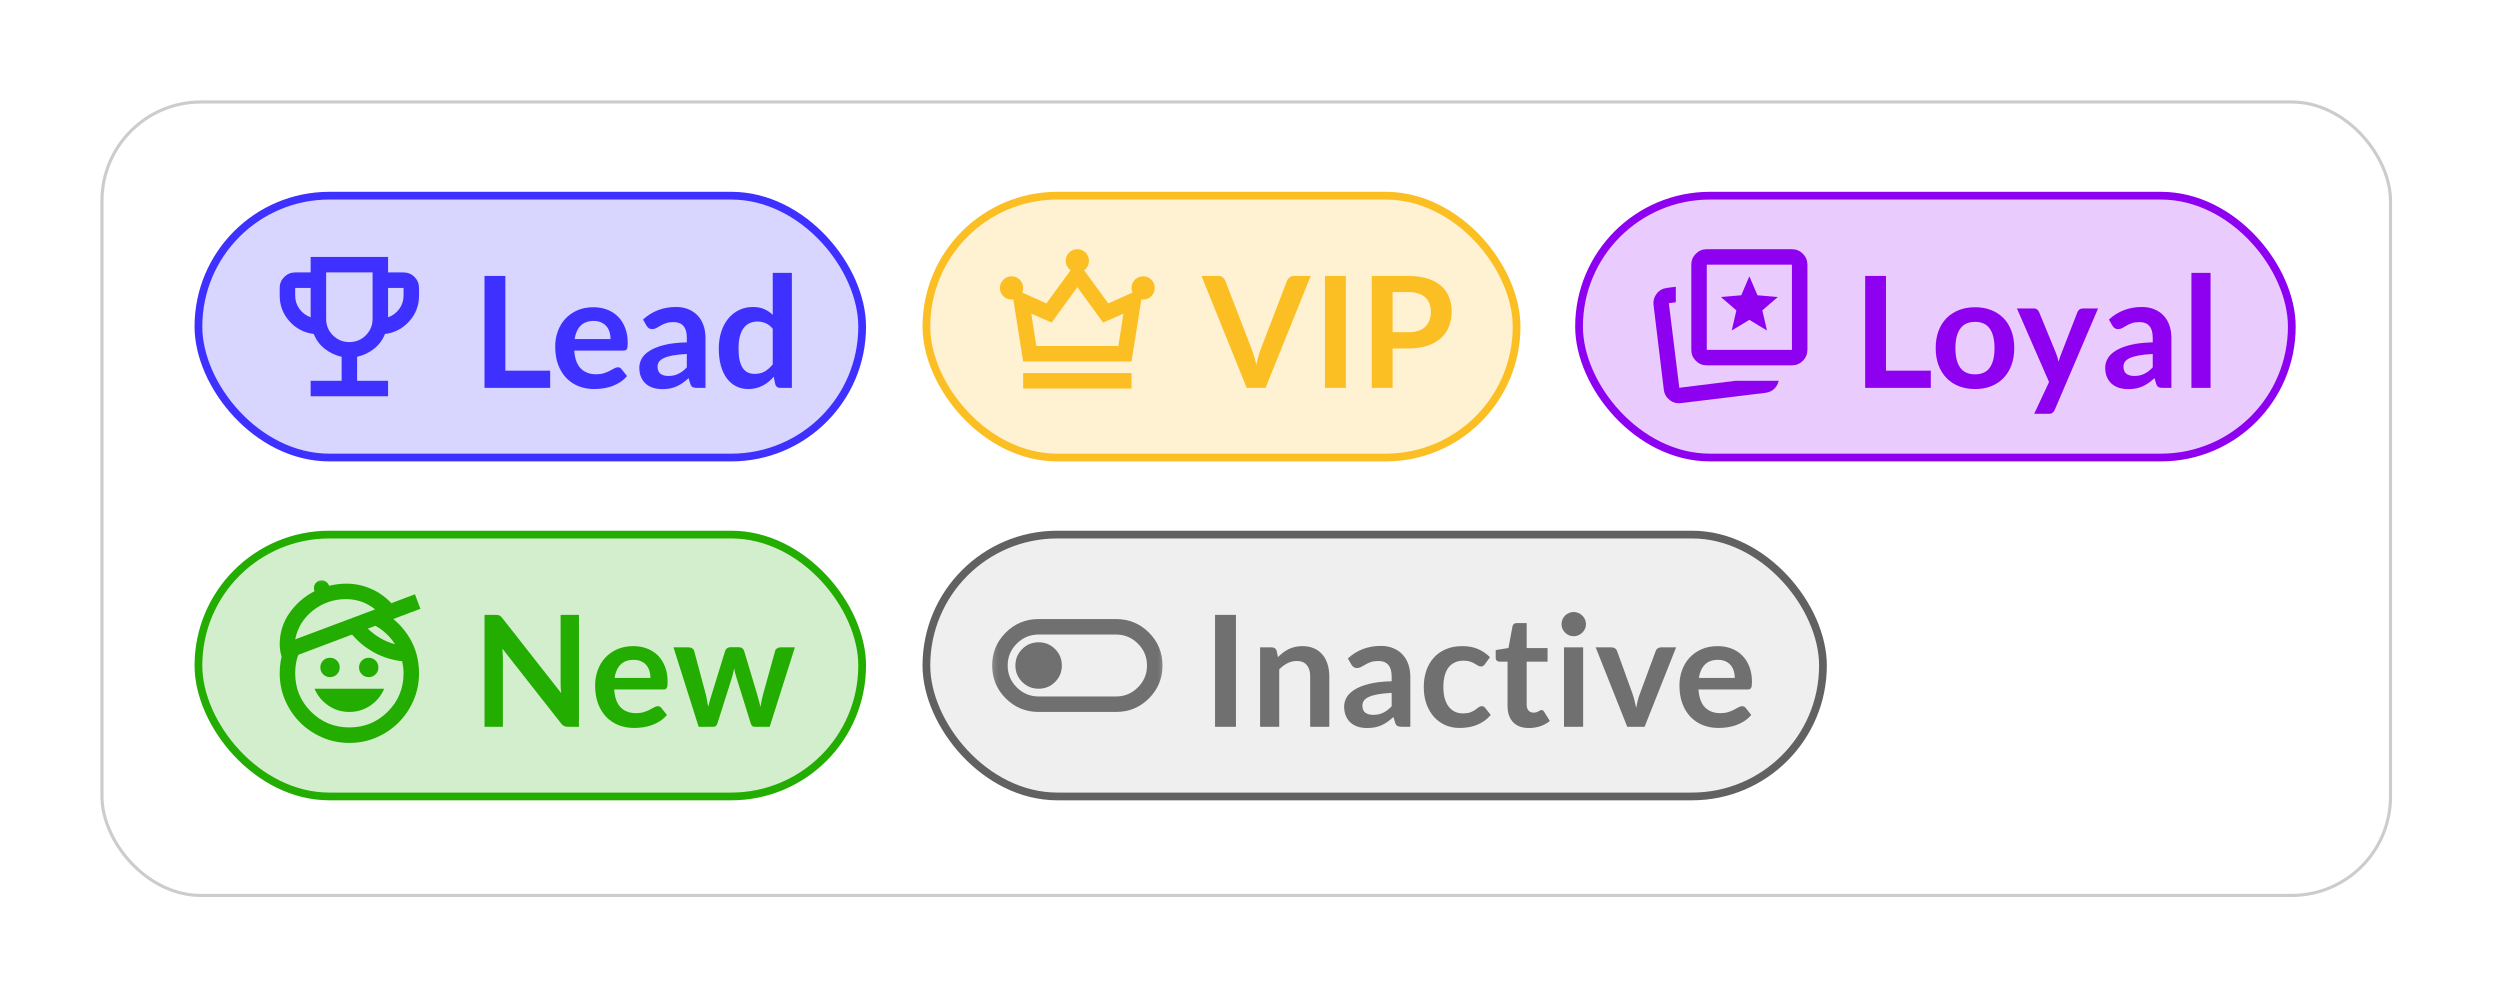 <svg width="204" height="82" viewBox="0 0 204 82" fill="none" xmlns="http://www.w3.org/2000/svg">
<g filter="url(#filter0_dd_853_27219)">
<rect x="8.193" y="4.098" width="187" height="65" rx="8.193" fill="white"/>
<rect x="8.321" y="4.226" width="186.744" height="64.744" rx="8.065" stroke="black" stroke-opacity="0.2" stroke-width="0.256"/>
<rect x="16.191" y="11.87" width="54.161" height="21.368" rx="10.684" fill="#3E30FF" fill-opacity="0.2"/>
<rect x="16.191" y="11.87" width="54.161" height="21.368" rx="10.684" stroke="#3E30FF" stroke-width="0.632"/>
<mask id="mask0_853_27219" style="mask-type:alpha" maskUnits="userSpaceOnUse" x="20" y="14" width="17" height="17">
<rect x="20.928" y="14.975" width="15.16" height="15.16" fill="#3E30FF"/>
</mask>
<g mask="url(#mask0_853_27219)">
<path d="M25.35 28.239V26.976H27.877V25.018C27.361 24.902 26.9 24.683 26.495 24.362C26.09 24.041 25.792 23.638 25.602 23.154C24.813 23.059 24.152 22.715 23.621 22.12C23.089 21.525 22.823 20.828 22.823 20.027V19.396C22.823 19.048 22.947 18.751 23.194 18.504C23.442 18.256 23.739 18.133 24.087 18.133H25.35V16.869H31.666V18.133H32.93C33.277 18.133 33.575 18.256 33.822 18.504C34.069 18.751 34.193 19.048 34.193 19.396V20.027C34.193 20.828 33.927 21.525 33.396 22.12C32.864 22.715 32.203 23.059 31.414 23.154C31.224 23.638 30.927 24.041 30.522 24.362C30.116 24.683 29.656 24.902 29.14 25.018V26.976H31.666V28.239H25.35ZM25.35 21.796V19.396H24.087V20.027C24.087 20.427 24.202 20.788 24.434 21.109C24.666 21.43 24.971 21.659 25.35 21.796ZM28.508 23.817C29.035 23.817 29.482 23.633 29.851 23.265C30.219 22.896 30.403 22.449 30.403 21.922V18.133H26.613V21.922C26.613 22.449 26.797 22.896 27.166 23.265C27.534 23.633 27.982 23.817 28.508 23.817ZM31.666 21.796C32.045 21.659 32.351 21.43 32.582 21.109C32.814 20.788 32.93 20.427 32.93 20.027V19.396H31.666V21.796Z" fill="#3E30FF"/>
</g>
<path d="M41.236 26.152H44.893V27.555H39.537V18.421H41.236V26.152ZM48.419 20.973C48.827 20.973 49.202 21.038 49.543 21.169C49.888 21.299 50.185 21.491 50.434 21.743C50.682 21.992 50.876 22.299 51.015 22.666C51.154 23.028 51.223 23.443 51.223 23.91C51.223 24.028 51.217 24.127 51.204 24.207C51.196 24.283 51.177 24.344 51.148 24.39C51.122 24.432 51.086 24.464 51.04 24.485C50.994 24.502 50.935 24.51 50.863 24.51H46.858C46.905 25.175 47.084 25.664 47.395 25.976C47.707 26.287 48.12 26.443 48.633 26.443C48.886 26.443 49.103 26.413 49.284 26.355C49.469 26.296 49.629 26.23 49.764 26.159C49.903 26.087 50.023 26.022 50.124 25.963C50.23 25.904 50.331 25.875 50.427 25.875C50.49 25.875 50.545 25.887 50.592 25.912C50.638 25.938 50.678 25.973 50.712 26.02L51.166 26.588C50.994 26.79 50.8 26.961 50.585 27.1C50.37 27.235 50.145 27.344 49.909 27.428C49.678 27.508 49.44 27.565 49.196 27.599C48.956 27.633 48.722 27.649 48.495 27.649C48.044 27.649 47.625 27.576 47.237 27.428C46.85 27.277 46.513 27.056 46.227 26.765C45.941 26.47 45.715 26.108 45.551 25.679C45.387 25.245 45.305 24.744 45.305 24.175C45.305 23.733 45.376 23.318 45.519 22.931C45.663 22.539 45.867 22.2 46.132 21.914C46.402 21.623 46.728 21.394 47.111 21.226C47.499 21.057 47.934 20.973 48.419 20.973ZM48.45 22.091C47.995 22.091 47.64 22.219 47.383 22.476C47.126 22.733 46.962 23.097 46.89 23.569H49.821C49.821 23.367 49.794 23.177 49.739 23C49.684 22.819 49.6 22.661 49.486 22.527C49.373 22.392 49.229 22.287 49.057 22.211C48.884 22.131 48.682 22.091 48.45 22.091ZM57.567 27.555H56.866C56.719 27.555 56.603 27.534 56.519 27.491C56.435 27.445 56.371 27.355 56.329 27.22L56.19 26.759C56.026 26.906 55.864 27.037 55.704 27.15C55.548 27.26 55.386 27.353 55.218 27.428C55.049 27.504 54.87 27.561 54.681 27.599C54.491 27.637 54.281 27.656 54.049 27.656C53.775 27.656 53.523 27.62 53.291 27.548C53.059 27.473 52.859 27.361 52.691 27.214C52.527 27.066 52.398 26.883 52.306 26.664C52.213 26.445 52.167 26.19 52.167 25.9C52.167 25.655 52.23 25.416 52.356 25.18C52.487 24.94 52.702 24.725 53.001 24.535C53.3 24.342 53.697 24.182 54.194 24.055C54.691 23.929 55.308 23.857 56.045 23.84V23.462C56.045 23.028 55.953 22.708 55.767 22.501C55.586 22.291 55.321 22.186 54.971 22.186C54.719 22.186 54.508 22.215 54.34 22.274C54.171 22.333 54.024 22.4 53.898 22.476C53.775 22.548 53.662 22.613 53.556 22.672C53.451 22.731 53.335 22.76 53.209 22.76C53.104 22.76 53.013 22.733 52.937 22.678C52.861 22.623 52.8 22.556 52.754 22.476L52.47 21.977C53.215 21.295 54.114 20.954 55.167 20.954C55.546 20.954 55.883 21.017 56.178 21.143C56.477 21.265 56.729 21.438 56.936 21.661C57.142 21.88 57.298 22.143 57.403 22.451C57.513 22.758 57.567 23.095 57.567 23.462V27.555ZM54.535 26.582C54.696 26.582 54.843 26.567 54.978 26.538C55.112 26.508 55.239 26.464 55.357 26.405C55.479 26.346 55.594 26.274 55.704 26.19C55.818 26.102 55.931 25.999 56.045 25.881V24.788C55.59 24.809 55.209 24.849 54.902 24.908C54.599 24.963 54.354 25.034 54.169 25.123C53.984 25.211 53.851 25.314 53.771 25.432C53.695 25.55 53.657 25.679 53.657 25.818C53.657 26.091 53.737 26.287 53.898 26.405C54.062 26.523 54.274 26.582 54.535 26.582ZM63.662 27.555C63.46 27.555 63.327 27.46 63.264 27.27L63.138 26.645C63.003 26.797 62.862 26.934 62.715 27.056C62.567 27.178 62.407 27.283 62.235 27.372C62.066 27.46 61.883 27.527 61.685 27.574C61.491 27.624 61.281 27.649 61.053 27.649C60.7 27.649 60.375 27.576 60.081 27.428C59.786 27.281 59.531 27.068 59.316 26.79C59.106 26.508 58.941 26.161 58.824 25.748C58.71 25.335 58.653 24.864 58.653 24.333C58.653 23.853 58.718 23.407 58.849 22.994C58.979 22.581 59.167 22.224 59.411 21.92C59.655 21.617 59.948 21.381 60.289 21.213C60.63 21.04 61.013 20.954 61.439 20.954C61.801 20.954 62.11 21.013 62.367 21.131C62.624 21.244 62.854 21.398 63.056 21.592V18.168H64.616V27.555H63.662ZM61.584 26.411C61.908 26.411 62.184 26.344 62.411 26.209C62.639 26.075 62.854 25.883 63.056 25.634V22.729C62.879 22.514 62.685 22.362 62.475 22.274C62.268 22.186 62.045 22.141 61.805 22.141C61.569 22.141 61.355 22.186 61.161 22.274C60.971 22.362 60.809 22.497 60.674 22.678C60.544 22.855 60.443 23.082 60.371 23.36C60.3 23.634 60.264 23.958 60.264 24.333C60.264 24.712 60.293 25.034 60.352 25.3C60.415 25.561 60.504 25.776 60.617 25.944C60.731 26.108 60.87 26.228 61.034 26.304C61.199 26.376 61.382 26.411 61.584 26.411Z" fill="#3E30FF"/>
<rect x="75.593" y="11.87" width="48.161" height="21.368" rx="10.684" fill="#FBBF24" fill-opacity="0.2"/>
<rect x="75.593" y="11.87" width="48.161" height="21.368" rx="10.684" stroke="#FBBF24" stroke-width="0.632"/>
<mask id="mask1_853_27219" style="mask-type:alpha" maskUnits="userSpaceOnUse" x="80" y="14" width="16" height="17">
<rect x="80.331" y="14.975" width="15.16" height="15.16" fill="#FBBF24"/>
</mask>
<g mask="url(#mask1_853_27219)">
<path d="M83.489 27.608V26.345H92.332V27.608H83.489ZM83.489 25.397L82.684 20.328C82.663 20.328 82.639 20.331 82.613 20.336C82.587 20.341 82.563 20.344 82.542 20.344C82.278 20.344 82.055 20.252 81.871 20.068C81.686 19.884 81.594 19.66 81.594 19.397C81.594 19.133 81.686 18.91 81.871 18.725C82.055 18.541 82.278 18.449 82.542 18.449C82.805 18.449 83.029 18.541 83.213 18.725C83.397 18.91 83.489 19.133 83.489 19.397C83.489 19.47 83.481 19.539 83.466 19.602C83.45 19.665 83.431 19.723 83.41 19.776L85.384 20.66L87.358 17.96C87.242 17.875 87.148 17.765 87.074 17.628C87 17.491 86.963 17.344 86.963 17.186C86.963 16.923 87.055 16.699 87.24 16.515C87.424 16.33 87.648 16.238 87.911 16.238C88.174 16.238 88.398 16.33 88.582 16.515C88.766 16.699 88.858 16.923 88.858 17.186C88.858 17.344 88.822 17.491 88.748 17.628C88.674 17.765 88.579 17.875 88.463 17.96L90.438 20.66L92.411 19.776C92.39 19.723 92.372 19.665 92.356 19.602C92.34 19.539 92.332 19.47 92.332 19.397C92.332 19.133 92.425 18.91 92.609 18.725C92.793 18.541 93.017 18.449 93.28 18.449C93.543 18.449 93.767 18.541 93.951 18.725C94.135 18.91 94.227 19.133 94.227 19.397C94.227 19.66 94.135 19.884 93.951 20.068C93.767 20.252 93.543 20.344 93.28 20.344C93.259 20.344 93.235 20.341 93.209 20.336C93.183 20.331 93.159 20.328 93.138 20.328L92.332 25.397H83.489ZM84.563 24.134H91.259L91.669 21.497L90.011 22.223L87.911 19.333L85.811 22.223L84.153 21.497L84.563 24.134Z" fill="#FBBF24"/>
</g>
<path d="M98.042 18.421H99.413C99.56 18.421 99.68 18.457 99.773 18.528C99.866 18.6 99.935 18.692 99.982 18.806L102.129 24.377C102.201 24.558 102.268 24.759 102.331 24.977C102.399 25.192 102.462 25.42 102.521 25.66C102.618 25.175 102.738 24.748 102.881 24.377L105.022 18.806C105.06 18.709 105.127 18.621 105.224 18.541C105.321 18.461 105.441 18.421 105.584 18.421H106.955L103.266 27.555H101.731L98.042 18.421ZM109.822 27.555H108.117V18.421H109.822V27.555ZM113.637 24.34V27.555H111.938V18.421H114.913C115.524 18.421 116.052 18.492 116.498 18.636C116.945 18.779 117.313 18.979 117.604 19.236C117.894 19.493 118.109 19.8 118.248 20.158C118.387 20.516 118.457 20.907 118.457 21.333C118.457 21.775 118.383 22.181 118.235 22.552C118.088 22.918 117.867 23.234 117.572 23.499C117.277 23.765 116.909 23.971 116.467 24.119C116.025 24.266 115.507 24.34 114.913 24.34H113.637ZM113.637 23.013H114.913C115.225 23.013 115.496 22.975 115.728 22.899C115.959 22.819 116.151 22.708 116.303 22.565C116.454 22.417 116.568 22.24 116.644 22.034C116.719 21.823 116.757 21.59 116.757 21.333C116.757 21.089 116.719 20.867 116.644 20.67C116.568 20.472 116.454 20.303 116.303 20.164C116.151 20.025 115.959 19.92 115.728 19.848C115.496 19.773 115.225 19.735 114.913 19.735H113.637V23.013Z" fill="#FBBF24"/>
<rect x="128.85" y="11.87" width="58.161" height="21.368" rx="10.684" fill="#9100F5" fill-opacity="0.2"/>
<rect x="128.85" y="11.87" width="58.161" height="21.368" rx="10.684" stroke="#8E00F0" stroke-width="0.632"/>
<mask id="mask2_853_27219" style="mask-type:alpha" maskUnits="userSpaceOnUse" x="133" y="14" width="16" height="17">
<rect x="133.588" y="14.975" width="15.16" height="15.16" fill="#8E00F0"/>
</mask>
<g mask="url(#mask2_853_27219)">
<path d="M141.31 22.871L142.747 22.002L144.184 22.871L143.805 21.228L145.069 20.139L143.41 19.997L142.747 18.449L142.084 19.997L140.426 20.139L141.689 21.228L141.31 22.871ZM141.61 26.977H145.148C145.074 27.25 144.948 27.471 144.769 27.64C144.59 27.808 144.358 27.913 144.074 27.956L137.189 28.793C136.841 28.845 136.528 28.764 136.249 28.548C135.97 28.332 135.81 28.05 135.767 27.703L134.93 20.802C134.888 20.455 134.973 20.144 135.183 19.87C135.394 19.597 135.673 19.439 136.02 19.397L136.746 19.302V20.565L136.178 20.644L137.031 27.545L141.61 26.977ZM139.273 25.713C138.926 25.713 138.628 25.59 138.381 25.342C138.133 25.095 138.01 24.797 138.01 24.45V17.502C138.01 17.154 138.133 16.857 138.381 16.609C138.628 16.362 138.926 16.238 139.273 16.238H146.221C146.569 16.238 146.866 16.362 147.114 16.609C147.361 16.857 147.485 17.154 147.485 17.502V24.45C147.485 24.797 147.361 25.095 147.114 25.342C146.866 25.59 146.569 25.713 146.221 25.713H139.273ZM139.273 24.45H146.221V17.502H139.273V24.45Z" fill="#8E00F0"/>
</g>
<path d="M153.896 26.152H157.553V27.555H152.197V18.421H153.896V26.152ZM161.167 20.973C161.651 20.973 162.089 21.051 162.481 21.206C162.876 21.362 163.213 21.583 163.491 21.87C163.769 22.156 163.984 22.506 164.136 22.918C164.287 23.331 164.363 23.792 164.363 24.302C164.363 24.815 164.287 25.279 164.136 25.691C163.984 26.104 163.769 26.456 163.491 26.746C163.213 27.037 162.876 27.26 162.481 27.416C162.089 27.572 161.651 27.649 161.167 27.649C160.683 27.649 160.242 27.572 159.847 27.416C159.451 27.26 159.112 27.037 158.83 26.746C158.552 26.456 158.335 26.104 158.179 25.691C158.027 25.279 157.952 24.815 157.952 24.302C157.952 23.792 158.027 23.331 158.179 22.918C158.335 22.506 158.552 22.156 158.83 21.87C159.112 21.583 159.451 21.362 159.847 21.206C160.242 21.051 160.683 20.973 161.167 20.973ZM161.167 26.449C161.706 26.449 162.104 26.268 162.361 25.906C162.622 25.544 162.752 25.013 162.752 24.314C162.752 23.615 162.622 23.082 162.361 22.716C162.104 22.35 161.706 22.167 161.167 22.167C160.619 22.167 160.215 22.352 159.954 22.723C159.693 23.089 159.562 23.619 159.562 24.314C159.562 25.009 159.693 25.54 159.954 25.906C160.215 26.268 160.619 26.449 161.167 26.449ZM167.67 29.336C167.624 29.445 167.562 29.528 167.487 29.582C167.415 29.641 167.303 29.671 167.152 29.671H165.99L167.202 27.075L164.581 21.074H165.945C166.072 21.074 166.169 21.103 166.236 21.162C166.303 21.221 166.354 21.289 166.388 21.364L167.771 24.725C167.817 24.834 167.857 24.948 167.891 25.066C167.925 25.184 167.954 25.302 167.979 25.42C168.013 25.298 168.049 25.18 168.087 25.066C168.129 24.952 168.173 24.836 168.219 24.718L169.521 21.364C169.554 21.28 169.609 21.211 169.685 21.156C169.765 21.101 169.853 21.074 169.95 21.074H171.201L167.67 29.336ZM177.185 27.555H176.484C176.337 27.555 176.221 27.534 176.137 27.491C176.052 27.445 175.989 27.355 175.947 27.22L175.808 26.759C175.644 26.906 175.482 27.037 175.322 27.15C175.166 27.26 175.004 27.353 174.835 27.428C174.667 27.504 174.488 27.561 174.299 27.599C174.109 27.637 173.898 27.656 173.667 27.656C173.393 27.656 173.14 27.62 172.909 27.548C172.677 27.473 172.477 27.361 172.309 27.214C172.145 27.066 172.016 26.883 171.923 26.664C171.831 26.445 171.785 26.19 171.785 25.9C171.785 25.655 171.848 25.416 171.974 25.18C172.105 24.94 172.319 24.725 172.618 24.535C172.917 24.342 173.315 24.182 173.812 24.055C174.309 23.929 174.926 23.857 175.663 23.84V23.462C175.663 23.028 175.57 22.708 175.385 22.501C175.204 22.291 174.939 22.186 174.589 22.186C174.336 22.186 174.126 22.215 173.957 22.274C173.789 22.333 173.642 22.4 173.515 22.476C173.393 22.548 173.279 22.613 173.174 22.672C173.069 22.731 172.953 22.76 172.827 22.76C172.721 22.76 172.631 22.733 172.555 22.678C172.479 22.623 172.418 22.556 172.372 22.476L172.088 21.977C172.833 21.295 173.732 20.954 174.785 20.954C175.164 20.954 175.501 21.017 175.796 21.143C176.095 21.265 176.347 21.438 176.554 21.661C176.76 21.88 176.916 22.143 177.021 22.451C177.13 22.758 177.185 23.095 177.185 23.462V27.555ZM174.153 26.582C174.313 26.582 174.461 26.567 174.595 26.538C174.73 26.508 174.856 26.464 174.974 26.405C175.097 26.346 175.212 26.274 175.322 26.19C175.436 26.102 175.549 25.999 175.663 25.881V24.788C175.208 24.809 174.827 24.849 174.52 24.908C174.216 24.963 173.972 25.034 173.787 25.123C173.602 25.211 173.469 25.314 173.389 25.432C173.313 25.55 173.275 25.679 173.275 25.818C173.275 26.091 173.355 26.287 173.515 26.405C173.679 26.523 173.892 26.582 174.153 26.582ZM180.381 18.168V27.555H178.82V18.168H180.381Z" fill="#8E00F0"/>
<rect x="16.191" y="39.525" width="54.161" height="21.368" rx="10.684" fill="#23AD00" fill-opacity="0.2"/>
<rect x="16.191" y="39.525" width="54.161" height="21.368" rx="10.684" stroke="#23AD00" stroke-width="0.632"/>
<mask id="mask3_853_27219" style="mask-type:alpha" maskUnits="userSpaceOnUse" x="20" y="42" width="17" height="16">
<rect x="20.928" y="42.629" width="15.16" height="15.16" fill="#23AD00"/>
</mask>
<g mask="url(#mask3_853_27219)">
<path d="M28.508 53.998C27.877 53.998 27.305 53.824 26.795 53.477C26.284 53.13 25.908 52.672 25.666 52.103H31.351C31.108 52.672 30.732 53.13 30.222 53.477C29.711 53.824 29.14 53.998 28.508 53.998ZM26.929 51.156C26.708 51.156 26.521 51.079 26.368 50.926C26.216 50.774 26.14 50.587 26.14 50.366C26.14 50.145 26.216 49.958 26.368 49.805C26.521 49.653 26.708 49.576 26.929 49.576C27.15 49.576 27.337 49.653 27.49 49.805C27.642 49.958 27.719 50.145 27.719 50.366C27.719 50.587 27.642 50.774 27.49 50.926C27.337 51.079 27.15 51.156 26.929 51.156ZM30.087 51.156C29.866 51.156 29.679 51.079 29.527 50.926C29.374 50.774 29.298 50.587 29.298 50.366C29.298 50.145 29.374 49.958 29.527 49.805C29.679 49.653 29.866 49.576 30.087 49.576C30.308 49.576 30.495 49.653 30.648 49.805C30.801 49.958 30.877 50.145 30.877 50.366C30.877 50.587 30.801 50.774 30.648 50.926C30.495 51.079 30.308 51.156 30.087 51.156ZM28.508 56.525C27.719 56.525 26.979 56.375 26.29 56.075C25.6 55.775 25 55.369 24.489 54.859C23.979 54.348 23.573 53.748 23.273 53.058C22.973 52.369 22.823 51.629 22.823 50.84C22.823 50.503 22.85 50.176 22.902 49.861C22.955 49.545 23.039 49.234 23.155 48.929L24.418 49.15C24.302 49.413 24.218 49.684 24.166 49.963C24.113 50.242 24.087 50.534 24.087 50.84C24.087 52.071 24.516 53.116 25.374 53.974C26.232 54.832 27.276 55.261 28.508 55.261C29.74 55.261 30.785 54.832 31.643 53.974C32.501 53.116 32.93 52.071 32.93 50.84C32.93 50.671 32.919 50.505 32.898 50.342C32.877 50.179 32.851 50.019 32.819 49.861C31.966 49.766 31.177 49.513 30.451 49.103C29.724 48.692 29.103 48.16 28.587 47.508L29.692 46.86C30.029 47.25 30.411 47.581 30.837 47.855C31.264 48.129 31.73 48.334 32.235 48.471C31.972 48.06 31.648 47.7 31.264 47.389C30.88 47.079 30.451 46.839 29.977 46.671L31.303 45.881C32.177 46.376 32.877 47.058 33.404 47.926C33.93 48.795 34.193 49.766 34.193 50.84C34.193 51.629 34.043 52.369 33.743 53.058C33.443 53.748 33.038 54.348 32.527 54.859C32.017 55.369 31.416 55.775 30.727 56.075C30.037 56.375 29.298 56.525 28.508 56.525ZM24.087 48.076L30.608 45.629C30.272 45.355 29.903 45.147 29.503 45.005C29.103 44.863 28.682 44.791 28.24 44.791C27.24 44.791 26.347 45.094 25.563 45.7C24.779 46.305 24.287 47.097 24.087 48.076ZM23.076 49.813C23.002 49.603 22.942 49.387 22.894 49.166C22.847 48.945 22.823 48.718 22.823 48.487C22.823 47.529 23.092 46.671 23.629 45.913C24.166 45.155 24.845 44.565 25.666 44.144C25.645 44.102 25.631 44.062 25.626 44.026C25.621 43.989 25.618 43.944 25.618 43.891C25.618 43.712 25.679 43.562 25.8 43.441C25.921 43.32 26.071 43.26 26.25 43.26C26.397 43.26 26.524 43.302 26.629 43.386C26.734 43.47 26.808 43.576 26.85 43.702C27.082 43.649 27.311 43.607 27.537 43.576C27.763 43.544 27.998 43.528 28.24 43.528C28.945 43.528 29.616 43.665 30.253 43.939C30.89 44.212 31.451 44.607 31.935 45.123L33.861 44.397L34.304 45.581L23.076 49.813Z" fill="#23AD00"/>
</g>
<path d="M40.428 46.075C40.503 46.075 40.567 46.079 40.617 46.088C40.668 46.092 40.712 46.105 40.75 46.126C40.792 46.143 40.832 46.17 40.87 46.208C40.908 46.242 40.95 46.288 40.996 46.347L45.79 52.455C45.774 52.308 45.761 52.164 45.752 52.025C45.748 51.882 45.746 51.75 45.746 51.627V46.075H47.243V55.209H46.365C46.23 55.209 46.119 55.188 46.03 55.146C45.942 55.104 45.856 55.028 45.772 54.918L40.996 48.836C41.009 48.97 41.017 49.105 41.021 49.24C41.03 49.37 41.034 49.49 41.034 49.6V55.209H39.537V46.075H40.428ZM51.676 48.627C52.084 48.627 52.459 48.692 52.8 48.823C53.145 48.953 53.442 49.145 53.691 49.398C53.939 49.646 54.133 49.954 54.272 50.32C54.411 50.682 54.48 51.097 54.48 51.564C54.48 51.682 54.474 51.781 54.461 51.861C54.453 51.937 54.434 51.998 54.404 52.044C54.379 52.087 54.343 52.118 54.297 52.139C54.251 52.156 54.192 52.164 54.12 52.164H50.115C50.162 52.83 50.341 53.318 50.652 53.63C50.964 53.941 51.377 54.097 51.891 54.097C52.143 54.097 52.36 54.068 52.541 54.009C52.726 53.95 52.886 53.885 53.021 53.813C53.16 53.741 53.28 53.676 53.381 53.617C53.486 53.558 53.587 53.529 53.684 53.529C53.748 53.529 53.802 53.541 53.849 53.567C53.895 53.592 53.935 53.628 53.969 53.674L54.423 54.242C54.251 54.445 54.057 54.615 53.842 54.754C53.627 54.889 53.402 54.998 53.166 55.083C52.935 55.163 52.697 55.219 52.453 55.253C52.213 55.287 51.979 55.304 51.752 55.304C51.301 55.304 50.882 55.23 50.495 55.083C50.107 54.931 49.77 54.71 49.484 54.419C49.197 54.125 48.972 53.763 48.808 53.333C48.644 52.899 48.562 52.398 48.562 51.83C48.562 51.387 48.633 50.973 48.776 50.585C48.92 50.194 49.124 49.855 49.389 49.568C49.659 49.278 49.985 49.048 50.368 48.88C50.756 48.711 51.191 48.627 51.676 48.627ZM51.707 49.745C51.252 49.745 50.897 49.874 50.64 50.13C50.383 50.387 50.219 50.752 50.147 51.223H53.078C53.078 51.021 53.051 50.832 52.996 50.655C52.941 50.474 52.857 50.316 52.743 50.181C52.63 50.046 52.486 49.941 52.314 49.865C52.141 49.785 51.939 49.745 51.707 49.745ZM54.956 48.728H56.194C56.312 48.728 56.411 48.755 56.491 48.81C56.571 48.865 56.622 48.934 56.643 49.019L57.571 52.48C57.622 52.67 57.662 52.855 57.691 53.036C57.725 53.217 57.757 53.398 57.786 53.579C57.832 53.398 57.881 53.217 57.931 53.036C57.986 52.855 58.043 52.67 58.102 52.48L59.176 49.006C59.201 48.922 59.252 48.852 59.327 48.798C59.403 48.743 59.492 48.715 59.593 48.715H60.281C60.395 48.715 60.49 48.743 60.565 48.798C60.641 48.852 60.692 48.922 60.717 49.006L61.778 52.543C61.833 52.724 61.881 52.901 61.923 53.074C61.97 53.242 62.014 53.413 62.056 53.586C62.086 53.404 62.117 53.224 62.151 53.042C62.189 52.861 62.235 52.674 62.29 52.48L63.25 49.019C63.271 48.934 63.322 48.865 63.402 48.81C63.482 48.755 63.574 48.728 63.679 48.728H64.861L62.808 55.209H61.551C61.416 55.209 61.319 55.116 61.26 54.931L60.092 51.185C60.054 51.063 60.018 50.941 59.984 50.819C59.955 50.693 59.929 50.568 59.908 50.446C59.883 50.573 59.856 50.699 59.826 50.825C59.797 50.947 59.763 51.072 59.725 51.198L58.544 54.931C58.485 55.116 58.371 55.209 58.203 55.209H57.009L54.956 48.728Z" fill="#23AD00"/>
<rect x="75.593" y="39.525" width="73.161" height="21.368" rx="10.684" fill="#AFAFAF" fill-opacity="0.2"/>
<rect x="75.593" y="39.525" width="73.161" height="21.368" rx="10.684" stroke="#616161" stroke-width="0.632"/>
<mask id="mask4_853_27219" style="mask-type:alpha" maskUnits="userSpaceOnUse" x="80" y="42" width="16" height="16">
<rect x="80.331" y="42.629" width="15.16" height="15.16" fill="#707070"/>
</mask>
<g mask="url(#mask4_853_27219)">
<path d="M84.752 53.998C83.7 53.998 82.805 53.629 82.068 52.892C81.331 52.156 80.962 51.261 80.962 50.208C80.962 49.155 81.331 48.26 82.068 47.523C82.805 46.786 83.7 46.418 84.752 46.418H91.069C92.122 46.418 93.017 46.786 93.754 47.523C94.49 48.26 94.859 49.155 94.859 50.208C94.859 51.261 94.49 52.156 93.754 52.892C93.017 53.629 92.122 53.998 91.069 53.998H84.752ZM84.752 52.735H91.069C91.764 52.735 92.359 52.487 92.853 51.992C93.348 51.498 93.596 50.903 93.596 50.208C93.596 49.513 93.348 48.918 92.853 48.423C92.359 47.929 91.764 47.681 91.069 47.681H84.752C84.058 47.681 83.463 47.929 82.968 48.423C82.473 48.918 82.226 49.513 82.226 50.208C82.226 50.903 82.473 51.498 82.968 51.992C83.463 52.487 84.058 52.735 84.752 52.735ZM84.752 52.103C85.279 52.103 85.726 51.919 86.095 51.55C86.463 51.182 86.647 50.734 86.647 50.208C86.647 49.681 86.463 49.234 86.095 48.866C85.726 48.497 85.279 48.313 84.752 48.313C84.226 48.313 83.779 48.497 83.41 48.866C83.042 49.234 82.857 49.681 82.857 50.208C82.857 50.734 83.042 51.182 83.41 51.55C83.779 51.919 84.226 52.103 84.752 52.103Z" fill="#707070"/>
</g>
<path d="M100.853 55.209H99.148V46.075H100.853V55.209ZM102.823 55.209V48.728H103.777C103.979 48.728 104.112 48.823 104.175 49.012L104.283 49.524C104.413 49.389 104.55 49.267 104.693 49.158C104.841 49.048 104.994 48.953 105.154 48.873C105.318 48.793 105.493 48.732 105.679 48.69C105.864 48.648 106.066 48.627 106.285 48.627C106.639 48.627 106.952 48.688 107.226 48.81C107.5 48.928 107.727 49.097 107.908 49.316C108.094 49.53 108.233 49.789 108.325 50.093C108.422 50.392 108.47 50.722 108.47 51.084V55.209H106.91V51.084C106.91 50.688 106.818 50.383 106.632 50.168C106.451 49.949 106.178 49.84 105.811 49.84C105.542 49.84 105.289 49.901 105.053 50.023C104.817 50.145 104.594 50.312 104.384 50.522V55.209H102.823ZM115.082 55.209H114.381C114.234 55.209 114.118 55.188 114.034 55.146C113.949 55.099 113.886 55.009 113.844 54.874L113.705 54.413C113.541 54.56 113.379 54.691 113.219 54.805C113.063 54.914 112.901 55.007 112.732 55.083C112.564 55.158 112.385 55.215 112.195 55.253C112.006 55.291 111.795 55.31 111.564 55.31C111.29 55.31 111.037 55.274 110.806 55.203C110.574 55.127 110.374 55.015 110.206 54.868C110.042 54.721 109.913 54.537 109.82 54.318C109.728 54.099 109.681 53.845 109.681 53.554C109.681 53.31 109.745 53.07 109.871 52.834C110.002 52.594 110.216 52.379 110.515 52.19C110.814 51.996 111.212 51.836 111.709 51.71C112.206 51.583 112.823 51.512 113.56 51.495V51.116C113.56 50.682 113.467 50.362 113.282 50.156C113.101 49.945 112.836 49.84 112.486 49.84C112.233 49.84 112.023 49.869 111.854 49.928C111.686 49.987 111.539 50.055 111.412 50.13C111.29 50.202 111.176 50.267 111.071 50.326C110.966 50.385 110.85 50.415 110.724 50.415C110.618 50.415 110.528 50.387 110.452 50.333C110.376 50.278 110.315 50.21 110.269 50.13L109.985 49.631C110.73 48.949 111.629 48.608 112.682 48.608C113.061 48.608 113.398 48.671 113.693 48.798C113.992 48.92 114.244 49.092 114.451 49.316C114.657 49.535 114.813 49.798 114.918 50.105C115.027 50.413 115.082 50.749 115.082 51.116V55.209ZM112.05 54.236C112.21 54.236 112.358 54.221 112.492 54.192C112.627 54.163 112.753 54.118 112.871 54.059C112.993 54 113.109 53.929 113.219 53.845C113.332 53.756 113.446 53.653 113.56 53.535V52.442C113.105 52.463 112.724 52.503 112.417 52.562C112.113 52.617 111.869 52.689 111.684 52.777C111.499 52.865 111.366 52.969 111.286 53.087C111.21 53.205 111.172 53.333 111.172 53.472C111.172 53.746 111.252 53.941 111.412 54.059C111.576 54.177 111.789 54.236 112.05 54.236ZM121.171 50.099C121.124 50.158 121.078 50.204 121.032 50.238C120.99 50.272 120.926 50.288 120.842 50.288C120.762 50.288 120.684 50.265 120.608 50.219C120.533 50.168 120.442 50.114 120.337 50.055C120.232 49.992 120.105 49.937 119.958 49.89C119.815 49.84 119.636 49.815 119.421 49.815C119.147 49.815 118.907 49.865 118.701 49.966C118.494 50.063 118.322 50.204 118.183 50.389C118.048 50.575 117.947 50.8 117.88 51.065C117.812 51.326 117.779 51.623 117.779 51.956C117.779 52.301 117.814 52.609 117.886 52.878C117.962 53.148 118.069 53.375 118.208 53.56C118.347 53.741 118.516 53.88 118.713 53.977C118.911 54.07 119.135 54.116 119.383 54.116C119.631 54.116 119.831 54.087 119.983 54.028C120.139 53.965 120.269 53.897 120.375 53.826C120.48 53.75 120.571 53.682 120.646 53.623C120.726 53.56 120.815 53.529 120.912 53.529C121.038 53.529 121.133 53.577 121.196 53.674L121.644 54.242C121.472 54.445 121.284 54.615 121.082 54.754C120.88 54.889 120.669 54.998 120.45 55.083C120.236 55.163 120.013 55.219 119.781 55.253C119.549 55.287 119.32 55.304 119.092 55.304C118.692 55.304 118.315 55.23 117.962 55.083C117.608 54.931 117.299 54.712 117.033 54.426C116.772 54.139 116.564 53.79 116.408 53.377C116.256 52.96 116.18 52.486 116.18 51.956C116.18 51.48 116.248 51.04 116.383 50.636C116.522 50.227 116.724 49.876 116.989 49.581C117.254 49.282 117.583 49.048 117.974 48.88C118.366 48.711 118.817 48.627 119.326 48.627C119.81 48.627 120.234 48.705 120.596 48.861C120.962 49.017 121.291 49.24 121.581 49.53L121.171 50.099ZM124.766 55.31C124.205 55.31 123.774 55.152 123.471 54.836C123.167 54.516 123.016 54.076 123.016 53.516V49.897H122.359C122.275 49.897 122.201 49.869 122.138 49.815C122.079 49.76 122.049 49.678 122.049 49.568V48.949L123.092 48.779L123.42 47.01C123.437 46.926 123.475 46.861 123.534 46.814C123.597 46.768 123.675 46.745 123.767 46.745H124.576V48.785H126.281V49.897H124.576V53.409C124.576 53.611 124.627 53.769 124.728 53.883C124.829 53.996 124.963 54.053 125.132 54.053C125.229 54.053 125.309 54.042 125.372 54.022C125.439 53.996 125.496 53.971 125.542 53.946C125.593 53.92 125.637 53.897 125.675 53.876C125.713 53.851 125.751 53.838 125.789 53.838C125.835 53.838 125.873 53.851 125.903 53.876C125.932 53.897 125.964 53.931 125.997 53.977L126.465 54.735C126.237 54.925 125.976 55.068 125.681 55.165C125.387 55.262 125.081 55.31 124.766 55.31ZM129.184 48.728V55.209H127.623V48.728H129.184ZM129.417 46.84C129.417 46.974 129.39 47.101 129.335 47.218C129.28 47.336 129.207 47.44 129.114 47.528C129.026 47.616 128.92 47.688 128.798 47.743C128.676 47.793 128.546 47.819 128.407 47.819C128.272 47.819 128.143 47.793 128.021 47.743C127.903 47.688 127.8 47.616 127.712 47.528C127.623 47.44 127.552 47.336 127.497 47.218C127.447 47.101 127.421 46.974 127.421 46.84C127.421 46.7 127.447 46.57 127.497 46.448C127.552 46.326 127.623 46.221 127.712 46.132C127.8 46.044 127.903 45.974 128.021 45.924C128.143 45.869 128.272 45.842 128.407 45.842C128.546 45.842 128.676 45.869 128.798 45.924C128.92 45.974 129.026 46.044 129.114 46.132C129.207 46.221 129.28 46.326 129.335 46.448C129.39 46.57 129.417 46.7 129.417 46.84ZM134.199 55.209H132.784L130.207 48.728H131.502C131.615 48.728 131.71 48.755 131.786 48.81C131.866 48.865 131.921 48.934 131.95 49.019L133.201 52.48C133.272 52.682 133.331 52.88 133.378 53.074C133.428 53.268 133.472 53.461 133.51 53.655C133.548 53.461 133.59 53.268 133.637 53.074C133.687 52.88 133.75 52.682 133.826 52.48L135.108 49.019C135.138 48.934 135.19 48.865 135.266 48.81C135.342 48.755 135.433 48.728 135.538 48.728H136.77L134.199 55.209ZM140.157 48.627C140.565 48.627 140.94 48.692 141.281 48.823C141.626 48.953 141.923 49.145 142.172 49.398C142.42 49.646 142.614 49.954 142.753 50.32C142.892 50.682 142.961 51.097 142.961 51.564C142.961 51.682 142.955 51.781 142.942 51.861C142.934 51.937 142.915 51.998 142.885 52.044C142.86 52.087 142.824 52.118 142.778 52.139C142.732 52.156 142.673 52.164 142.601 52.164H138.596C138.643 52.83 138.822 53.318 139.133 53.63C139.445 53.941 139.858 54.097 140.371 54.097C140.624 54.097 140.841 54.068 141.022 54.009C141.207 53.95 141.367 53.885 141.502 53.813C141.641 53.741 141.761 53.676 141.862 53.617C141.967 53.558 142.068 53.529 142.165 53.529C142.228 53.529 142.283 53.541 142.33 53.567C142.376 53.592 142.416 53.628 142.45 53.674L142.904 54.242C142.732 54.445 142.538 54.615 142.323 54.754C142.108 54.889 141.883 54.998 141.647 55.083C141.416 55.163 141.178 55.219 140.934 55.253C140.694 55.287 140.46 55.304 140.232 55.304C139.782 55.304 139.363 55.23 138.975 55.083C138.588 54.931 138.251 54.71 137.965 54.419C137.678 54.125 137.453 53.763 137.289 53.333C137.125 52.899 137.043 52.398 137.043 51.83C137.043 51.387 137.114 50.973 137.257 50.585C137.4 50.194 137.605 49.855 137.87 49.568C138.139 49.278 138.466 49.048 138.849 48.88C139.236 48.711 139.672 48.627 140.157 48.627ZM140.188 49.745C139.733 49.745 139.378 49.874 139.121 50.13C138.864 50.387 138.7 50.752 138.628 51.223H141.559C141.559 51.021 141.532 50.832 141.477 50.655C141.422 50.474 141.338 50.316 141.224 50.181C141.11 50.046 140.967 49.941 140.795 49.865C140.622 49.785 140.42 49.745 140.188 49.745Z" fill="#707070"/>
</g>
<defs>
<filter id="filter0_dd_853_27219" x="-5.53131e-05" y="0.001" width="203.387" height="81.387" filterUnits="userSpaceOnUse" color-interpolation-filters="sRGB">
<feFlood flood-opacity="0" result="BackgroundImageFix"/>
<feColorMatrix in="SourceAlpha" type="matrix" values="0 0 0 0 0 0 0 0 0 0 0 0 0 0 0 0 0 0 127 0" result="hardAlpha"/>
<feOffset dy="4.097"/>
<feGaussianBlur stdDeviation="4.097"/>
<feColorMatrix type="matrix" values="0 0 0 0 0 0 0 0 0 0 0 0 0 0 0 0 0 0 0.08 0"/>
<feBlend mode="normal" in2="BackgroundImageFix" result="effect1_dropShadow_853_27219"/>
<feColorMatrix in="SourceAlpha" type="matrix" values="0 0 0 0 0 0 0 0 0 0 0 0 0 0 0 0 0 0 127 0" result="hardAlpha"/>
<feOffset/>
<feGaussianBlur stdDeviation="1.024"/>
<feColorMatrix type="matrix" values="0 0 0 0 0 0 0 0 0 0 0 0 0 0 0 0 0 0 0.04 0"/>
<feBlend mode="normal" in2="effect1_dropShadow_853_27219" result="effect2_dropShadow_853_27219"/>
<feBlend mode="normal" in="SourceGraphic" in2="effect2_dropShadow_853_27219" result="shape"/>
</filter>
</defs>
</svg>
